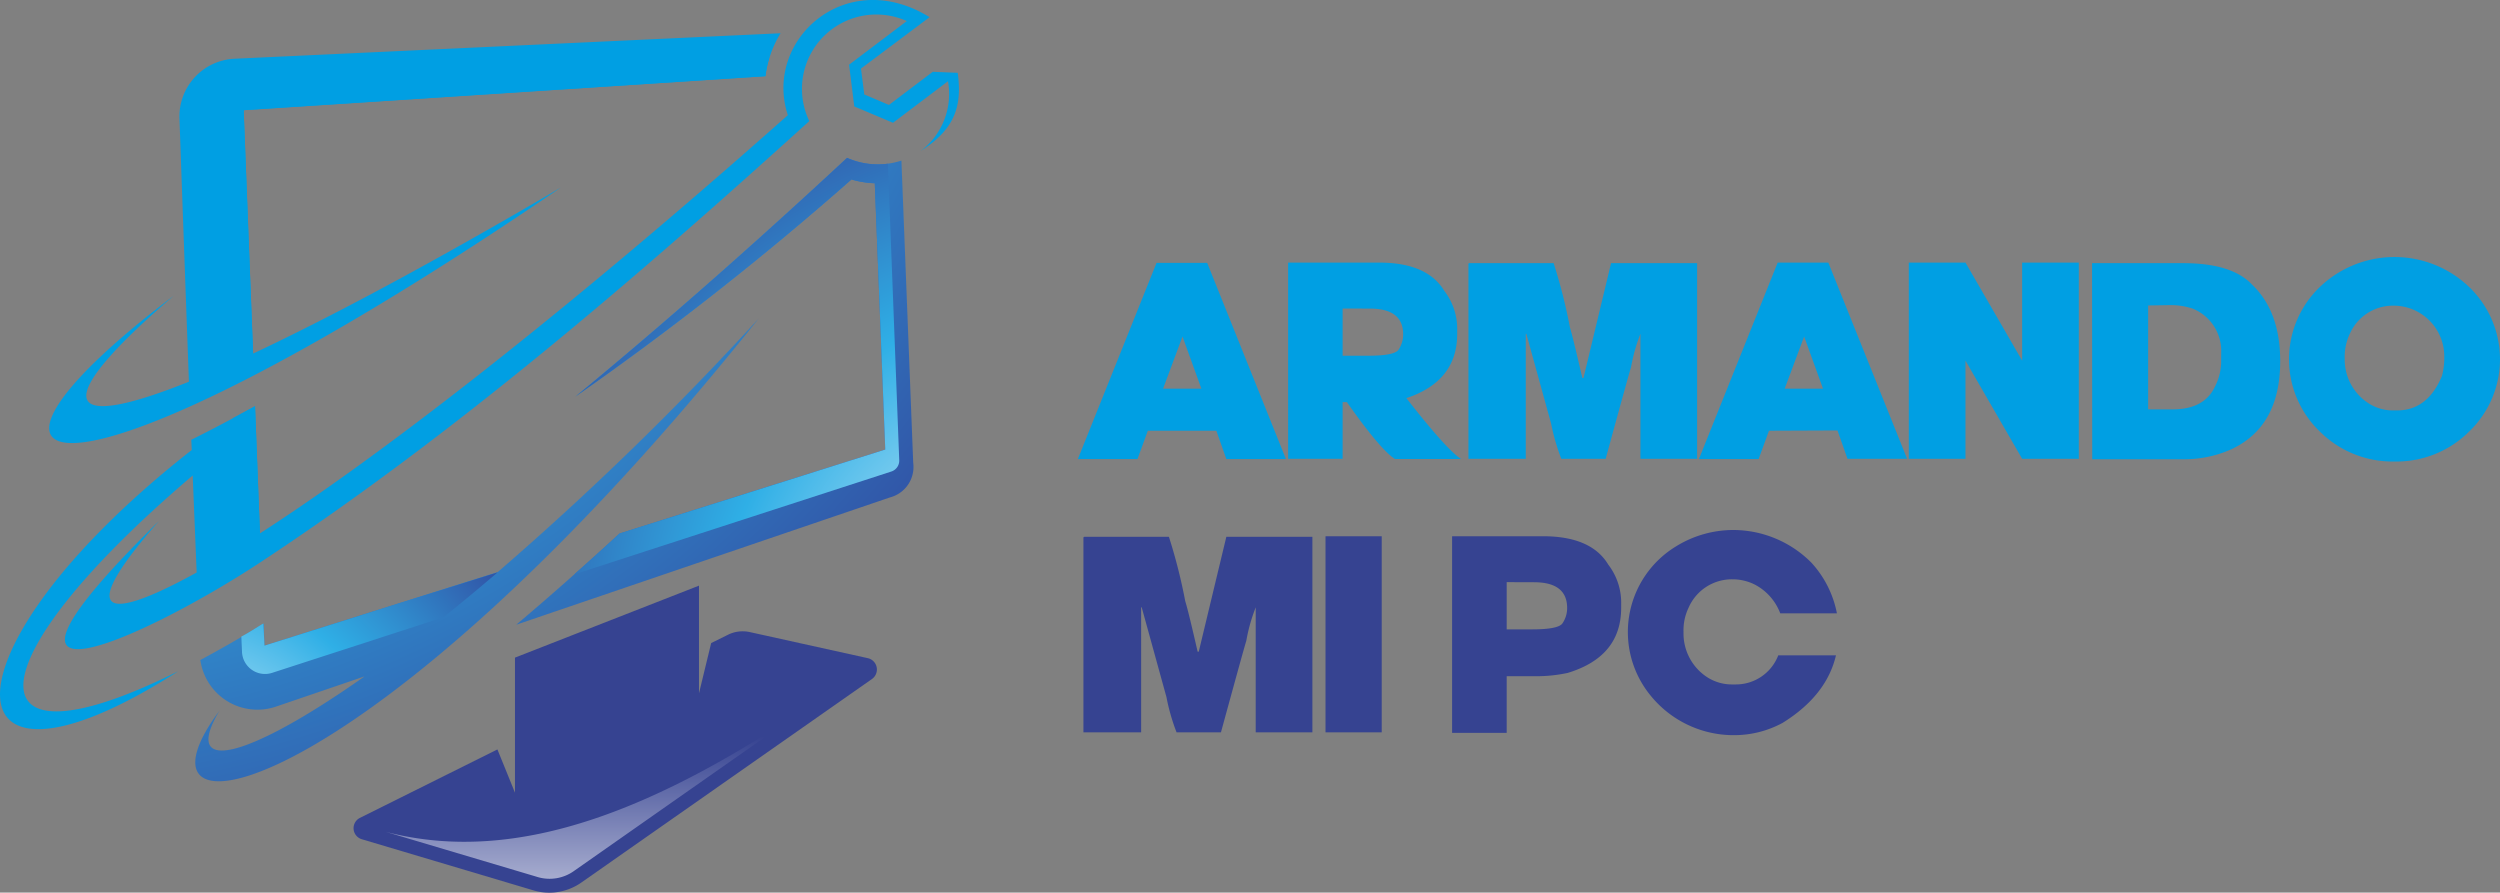 <svg xmlns="http://www.w3.org/2000/svg" xmlns:xlink="http://www.w3.org/1999/xlink" viewBox="0 0 264.67 94.5"><rect x="0" y="0" width="264.67" height="94.5" fill="#808080" stroke="none"/><defs><style>.cls-1,.cls-8{fill:#364391;}.cls-1,.cls-2,.cls-3,.cls-4,.cls-5,.cls-6{fill-rule:evenodd;}.cls-2{fill:url(#New_Gradient_Swatch_3);}.cls-3{fill:url(#New_Gradient_Swatch_1);}.cls-4{fill:url(#New_Gradient_Swatch_1-2);}.cls-5{fill:url(#New_Gradient_Swatch_1-3);}.cls-6,.cls-7{fill:#009fe3;}</style><linearGradient id="New_Gradient_Swatch_3" x1="63.4" y1="104.89" x2="63.4" y2="78" gradientUnits="userSpaceOnUse"><stop offset="0" stop-color="#fff"/><stop offset="1" stop-color="#fff" stop-opacity="0"/></linearGradient><radialGradient id="New_Gradient_Swatch_1" cx="-0.7" cy="-27.92" r="146.61" gradientUnits="userSpaceOnUse"><stop offset="0" stop-color="#fff"/><stop offset="0.5" stop-color="#2fafe6"/><stop offset="1" stop-color="#32338f"/></radialGradient><radialGradient id="New_Gradient_Swatch_1-2" cx="18.71" cy="86.53" r="49.1" xlink:href="#New_Gradient_Swatch_1"/><radialGradient id="New_Gradient_Swatch_1-3" cx="111.32" cy="67.05" r="70.06" xlink:href="#New_Gradient_Swatch_1"/></defs><g id="Capa_2" data-name="Capa 2"><g id="Page_1" data-name="Page 1"><path class="cls-1" d="M91.88,69.68,79.44,66.93a3.52,3.52,0,0,0-2.43.3l-1.72.85L74,73.4V62L54.52,69.62v14.3l-1.86-4.58L38.12,86.58a1.22,1.22,0,0,0,.19,2.27l18.06,5.38a5.92,5.92,0,0,0,5.25-.85l30.7-21.5A1.23,1.23,0,0,0,91.88,69.68Z"/><path class="cls-2" d="M40.82,88.06l16,4.76a4.44,4.44,0,0,0,4-.65L86,74.52C70.07,85.28,55.09,91.79,40.82,88.06Z"/><path class="cls-3" d="M23.23,75.25c-4,6.7,2.63,5.33,15.36-3.64l-9.38,3.2a6.1,6.1,0,0,1-8-4.94q3.1-1.65,6.71-3.85L28,68.35l24.7-7.79A327.69,327.69,0,0,0,80.3,33.74C39,85.46,12,90.31,23.23,75.25ZM89.68,16.71C80.33,25.4,70.77,33.87,60.9,42A330.64,330.64,0,0,0,90.14,19a9.81,9.81,0,0,0,2.47.4l1.11,28.19L65.59,56.48q-5.82,5.34-10.94,9.66L94.22,52.66A3.33,3.33,0,0,0,96.68,49L95.43,17A8,8,0,0,1,89.68,16.71Z"/><path class="cls-4" d="M27.88,66c-.79.48-1.57,1-2.33,1.39L25.62,69a2.44,2.44,0,0,0,3.2,2.23l18.12-5.88q2.76-2.2,5.73-4.75L28,68.35Z"/><path class="cls-5" d="M89.68,16.71C80.33,25.4,70.77,33.87,60.9,42A330.64,330.64,0,0,0,90.14,19a9.81,9.81,0,0,0,2.47.4l1.11,28.19L65.59,56.48q-2.46,2.27-4.8,4.33L94.36,49.92a1.21,1.21,0,0,0,.84-1.21L94,17.33A8,8,0,0,1,89.68,16.71Z"/><path class="cls-6" d="M101.39,7.71c.47,3.39-.2,5.92-3.9,8.26a7.56,7.56,0,0,0,2.87-7.37L94.54,13l-4.1-1.73-.55-4.42L96,2.23A7.87,7.87,0,0,0,85.68,12.82C67.39,29.39,48.26,45.88,27.63,59.49,16,67.18-6,77.57,16.82,55.17c-8.3,9.43-6.52,11.23,4,5.44L20.4,50.34C-3.26,70.45-3.22,82.08,18.87,71.06,9.2,77.27,3.09,78.37.91,76.12-2.48,72.63,3.54,60.77,20.3,47.64l-.05-1.08Q23.39,45,27,43l.52,13.47C39.73,48.6,58.69,34.13,83.41,12.19c-2.61-7.9,6.12-15.87,15-10.37L91.15,7.26,91.5,10l2.61,1.11,4.64-3.51ZM19,12.57Q19.49,26.49,20,40.41C6.09,46,5.53,42.33,18.38,31.32c-26.94,20.34-12.21,24.83,41-11.47-13.63,8-24.49,13.78-32.58,17.58l-1-25.76,55.24-3.6a11.33,11.33,0,0,1,1.6-4.55L24.78,6.22A6.12,6.12,0,0,0,19,12.57Z"/><path class="cls-6" d="M27,43l.52,13.47c-.81.53-1.59,1-2.34,1.48l-.54-13.67ZM23.36,12l1.05,26.52c.77-.35,1.56-.71,2.38-1.1l-1-25.76,55.24-3.6a11.31,11.31,0,0,1,.43-2L25.66,9.47A2.45,2.45,0,0,0,23.36,12Z"/><path class="cls-7" d="M121.52,45.6l-1.1,3h-6.31l8.33-20.77h5.36l8.34,20.77h-6.31l-1.06-3Zm5.67-4.45-2-5.52-2.06,5.52Z"/><path class="cls-7" d="M142.59,42.57h-.45v6h-5.77V27.8H146q5.1,0,6.91,3A6.59,6.59,0,0,1,154.27,35v.36q0,5-5.38,6.79,4.29,5.49,5.79,6.44h-7C146.72,48,145,46,142.59,42.57Zm-.45-9.91v5h2.71c1.87,0,2.94-.22,3.22-.65a2.92,2.92,0,0,0,.48-1.61q0-2.73-3.52-2.73Z"/><path class="cls-7" d="M155.55,27.86h8.93a57.44,57.44,0,0,1,1.73,6.82c.2.63.63,2.41,1.31,5.34h.12l2.92-12.16h9.11V48.57h-6V35.34a18.51,18.51,0,0,0-1,3.56q-.12.3-2.68,9.67h-4.7a22.38,22.38,0,0,1-1.08-3.74l-2.62-9.49h-.06V48.57h-6.07V28Q155.45,27.86,155.55,27.86Z"/><path class="cls-7" d="M187.28,45.6l-1.1,3h-6.32L188.2,27.8h5.36l8.34,20.77h-6.31l-1.06-3ZM193,41.15l-2-5.52-2.06,5.52Z"/><path class="cls-7" d="M208.08,38.18V48.57h-6V27.8h6l6,10.38V27.8h6V48.57h-6Z"/><path class="cls-7" d="M221.48,27.86h9.65q5.13,0,7.27,2.25c2,1.89,3,4.6,3,8.13q0,7-5.3,9.38a12.14,12.14,0,0,1-4.83,1h-9.77Zm5.94,4.48v11H230c2.25,0,3.75-.81,4.49-2.41a5.86,5.86,0,0,0,.66-2.79v-.71a4.83,4.83,0,0,0-3-4.75,7.36,7.36,0,0,0-2.28-.38Z"/><path class="cls-7" d="M253.5,48.86a10.9,10.9,0,0,1-7.9-3.17,10.6,10.6,0,0,1,0-15.31,11.43,11.43,0,0,1,15.8,0,10.6,10.6,0,0,1,0,15.31A10.9,10.9,0,0,1,253.5,48.86ZM248.23,38V38a5.5,5.5,0,0,0,2.5,4.68,4.72,4.72,0,0,0,2.56.77h.48q3.25,0,4.76-3.67a7.43,7.43,0,0,0,.24-1.73v-.29a5.37,5.37,0,0,0-5.36-5.4,5,5,0,0,0-4.65,3A5.73,5.73,0,0,0,248.23,38Z"/><path class="cls-8" d="M114.82,56.83h8.93a57.44,57.44,0,0,1,1.73,6.82q.3.93,1.31,5.34h.12l2.92-12.16h9.11v20.7h-6V64.3a18.25,18.25,0,0,0-1,3.56q-.12.31-2.68,9.67h-4.7a21.56,21.56,0,0,1-1.07-3.73l-2.62-9.5h-.06V77.53H114.7V56.94A.11.11,0,0,1,114.82,56.83Z"/><path class="cls-8" d="M140.33,77.53V56.77h5.95V77.53Z"/><path class="cls-8" d="M163.35,56.77c3.4,0,5.71,1,6.91,3A6.62,6.62,0,0,1,171.63,64v.35q0,5.17-5.66,6.89a15.71,15.71,0,0,1-3.4.35h-3.06v6h-5.78V56.77Zm-3.84,4.86v5h2.71c1.86,0,2.94-.22,3.21-.66a2.86,2.86,0,0,0,.48-1.6q0-2.73-3.51-2.73Z"/><path class="cls-8" d="M188.26,69.38h6.11q-1,4.26-5.65,7.15a10.77,10.77,0,0,1-5.24,1.3,11.31,11.31,0,0,1-8.75-4.21,10.61,10.61,0,0,1,2.73-15.79,11.54,11.54,0,0,1,6.14-1.72,11.69,11.69,0,0,1,8.16,3.45,11,11,0,0,1,2.71,5.37h-6a5.69,5.69,0,0,0-2.73-3.06,5.24,5.24,0,0,0-2.33-.54,5,5,0,0,0-4.64,3,5.52,5.52,0,0,0-.54,2.55V67a5.52,5.52,0,0,0,2.5,4.69,4.83,4.83,0,0,0,2.56.77h.48A4.8,4.8,0,0,0,188.26,69.38Z"/></g></g></svg>